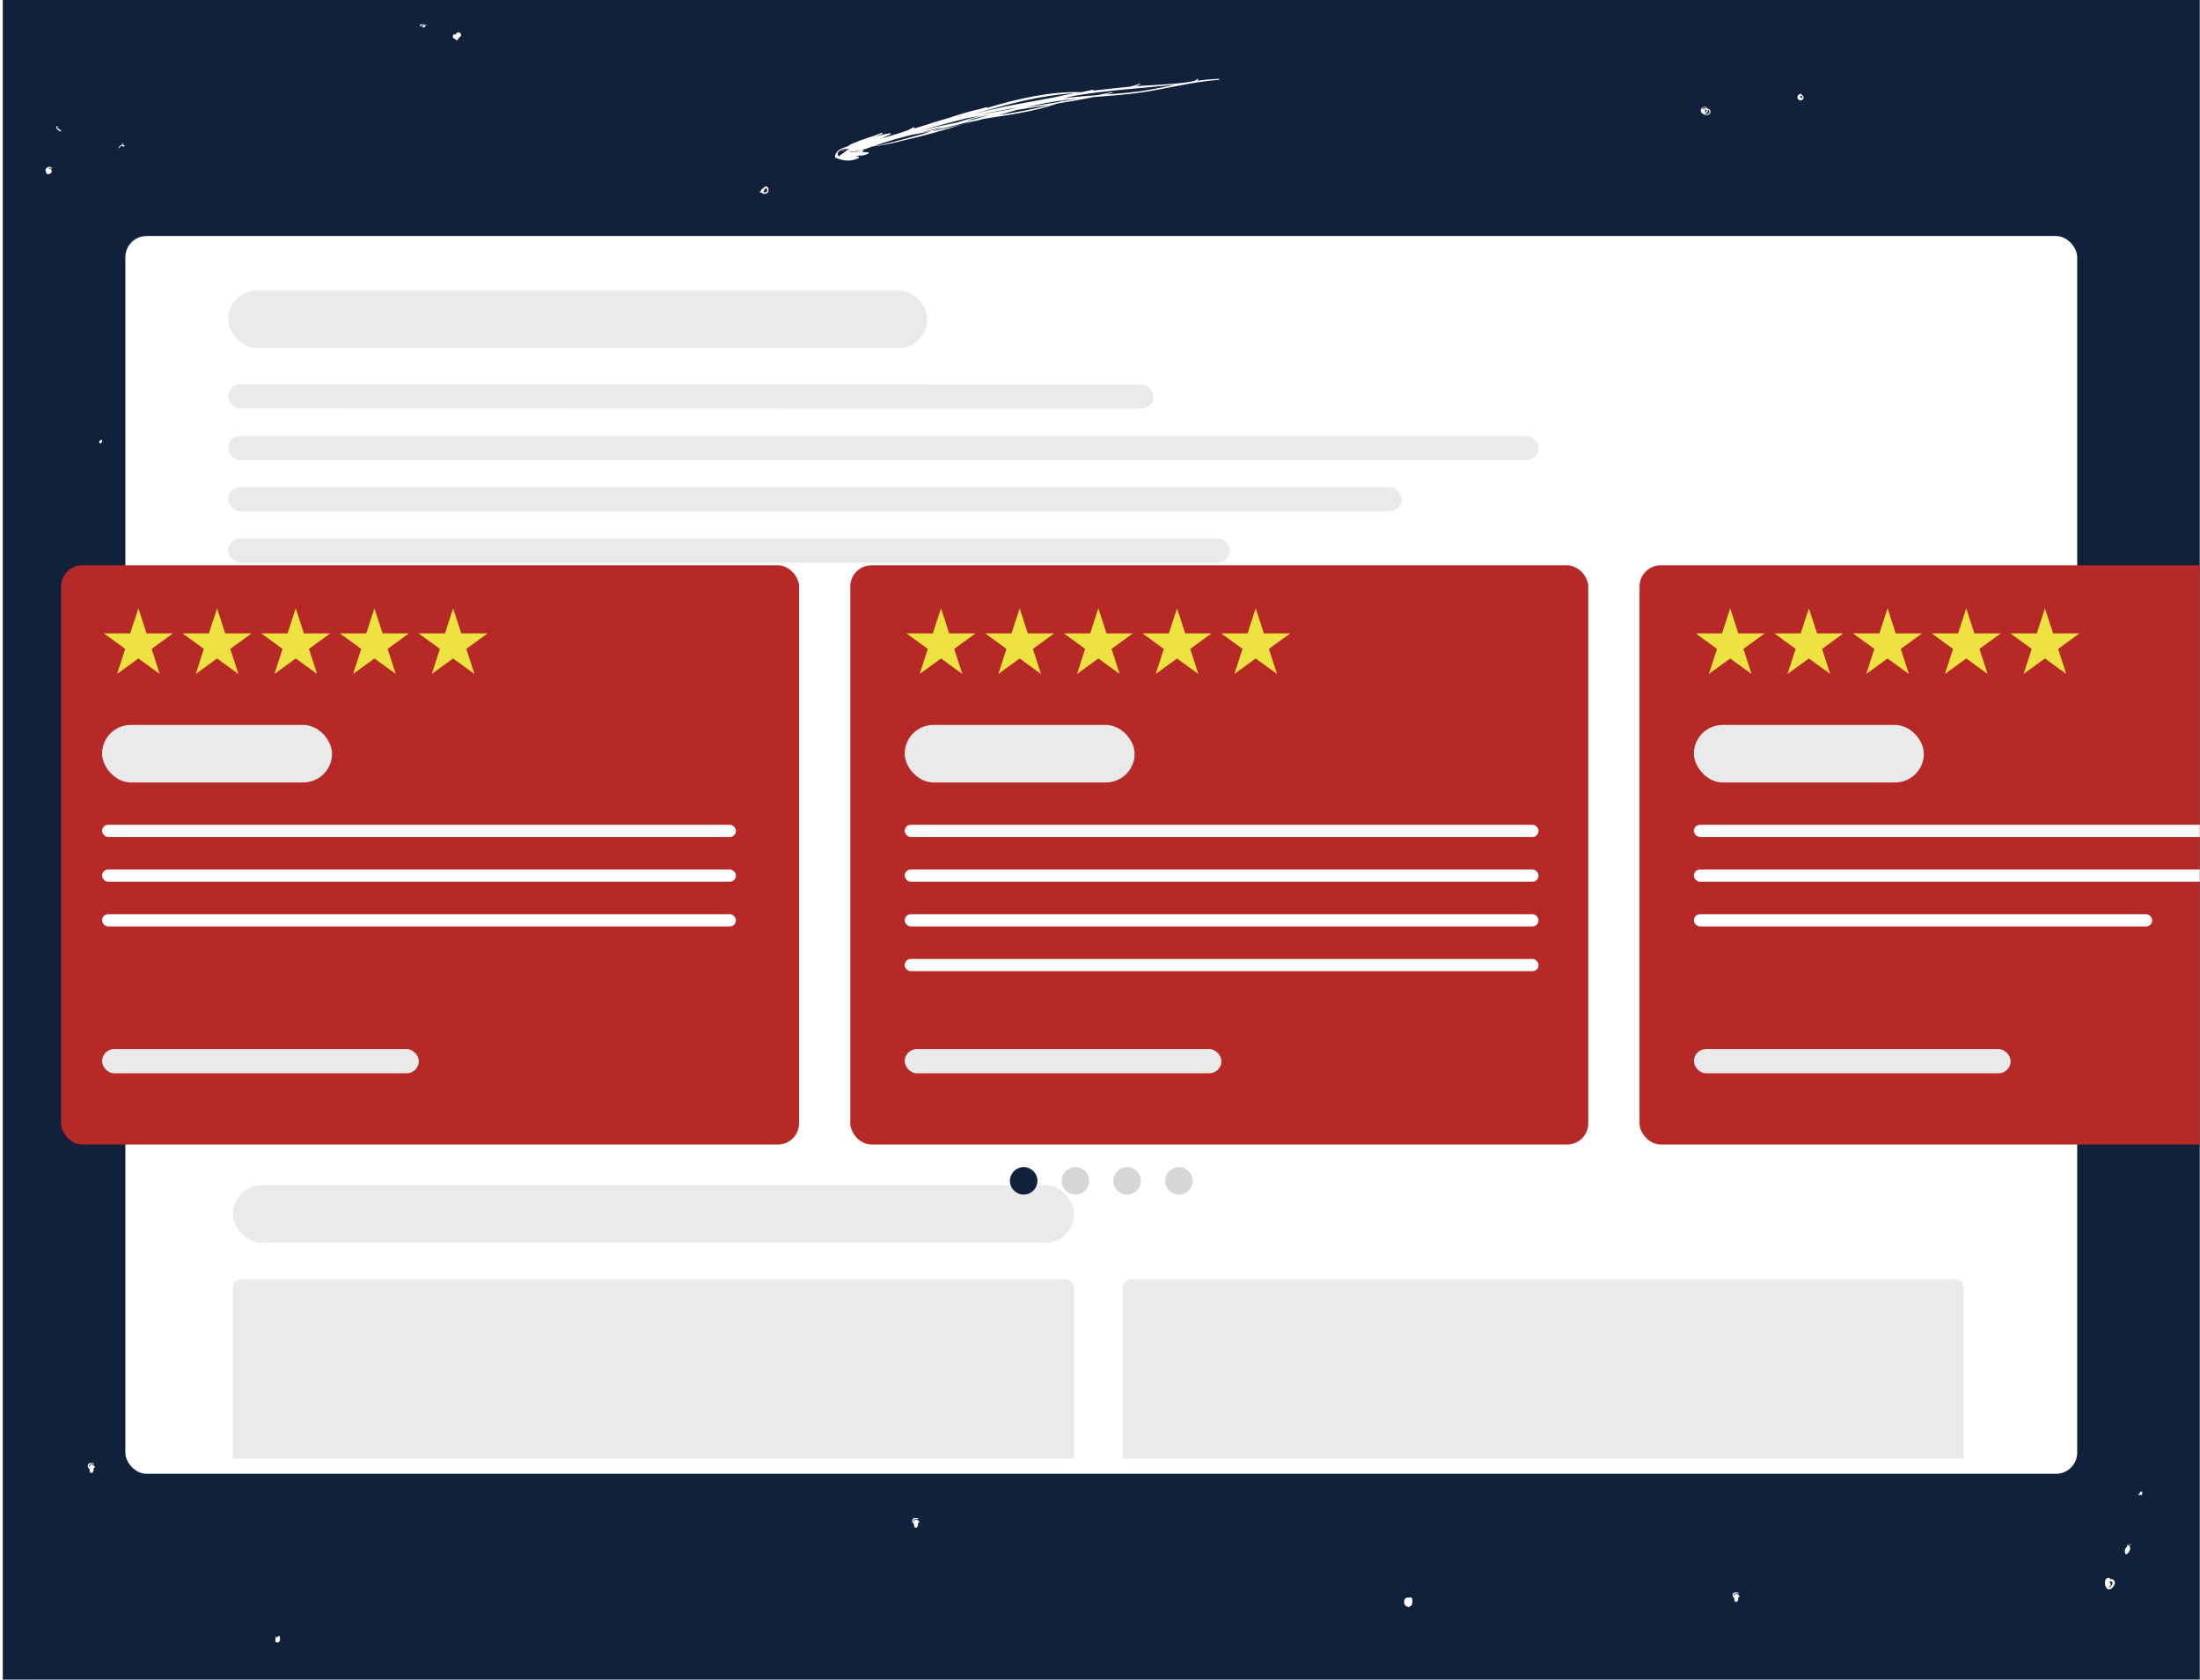 <?xml version="1.0" encoding="UTF-8"?> <svg xmlns="http://www.w3.org/2000/svg" width="727" height="555" viewBox="0 0 727 555" fill="none"><g clip-path="url(#clip0_6204_9)"><rect width="726" height="555" transform="translate(0.92)" fill="#11213B"></rect><g clip-path="url(#clip1_6204_9)"><path d="M402.73 26.066C400.429 26.109 398.15 26.346 395.87 26.646C395.87 26.517 395.87 26.389 395.87 26.26C395.87 26.023 395.533 25.98 395.49 26.217C395.174 27.613 379.175 28.193 375.418 28.451C375.882 28.257 376.325 28.064 376.747 27.828C376.895 27.742 376.747 27.527 376.621 27.591C375.755 28.043 374.616 28.365 373.37 28.644C369.423 29.052 365.392 29.439 361.382 29.933C361.424 29.804 361.339 29.632 361.149 29.654C359.904 29.933 358.659 30.191 357.414 30.448C357.371 30.448 357.329 30.448 357.308 30.448C346.987 30.148 336.096 32.661 326.133 35.668C326.239 35.582 326.175 35.367 326.007 35.41C325.078 35.668 324.17 35.926 323.242 36.183C323.242 36.183 323.242 36.14 323.199 36.162C320.097 36.871 316.994 37.816 313.912 38.847C310.662 39.792 307.432 40.78 304.203 41.833C303.401 42.069 302.578 42.305 301.776 42.563C301.881 42.52 301.987 42.455 302.071 42.413C302.304 42.262 302.092 41.918 301.86 42.047C301.438 42.284 300.763 42.67 299.961 43.078C299.18 43.293 298.399 43.572 297.66 43.852C297.47 43.916 297.28 43.98 297.09 44.023C295.254 44.603 293.439 45.14 291.581 45.634C291.623 45.613 291.645 45.57 291.623 45.548C292.89 44.968 294.156 44.431 294.241 44.41C294.473 44.303 294.304 44.002 294.093 44.023C292.51 44.281 290.885 44.668 289.238 45.119C290.019 44.84 290.779 44.56 291.539 44.238C291.75 44.152 291.602 43.787 291.391 43.873C288.204 45.205 285.334 45.871 282.569 47.117C281.724 47.374 280.943 47.697 280.289 48.276C280.184 48.319 280.078 48.341 279.972 48.384C278.178 48.985 275.983 49.737 275.92 51.907C275.92 51.971 275.962 52.057 276.025 52.078C278.6 53.217 281.176 53.496 283.751 52.229C283.962 52.121 283.877 51.735 283.624 51.756C283.328 51.778 282.949 51.842 282.547 51.885C283.012 51.735 283.497 51.541 283.962 51.348C284.004 51.348 284.004 51.413 284.046 51.413C285.186 51.477 285.798 51.219 286.895 50.789C287.128 50.704 287.128 50.317 286.832 50.317C286.157 50.317 285.481 50.274 284.827 50.231C284.954 50.167 285.08 50.102 285.186 50.038C285.439 49.887 285.27 49.522 284.996 49.565C284.342 49.716 283.708 49.93 283.054 50.124C282.59 50.124 282.146 50.124 281.682 50.145C281.049 50.188 280.542 50.274 280.289 50.339C280.479 50.295 280.838 50.188 281.408 49.995C283.603 50.124 285.882 49.35 288.077 48.448C288.331 48.405 288.584 48.362 288.837 48.319C291.94 47.997 295.043 47.353 298.124 46.515C304.879 45.011 311.654 43.078 318.366 41.016C315.474 41.725 312.561 42.412 309.691 43.057C309.1 43.186 308.509 43.336 307.897 43.486C308.53 43.272 309.163 43.057 309.796 42.842C313.87 41.918 317.944 40.866 321.996 39.77C322.207 39.727 322.439 39.684 322.651 39.663C321.215 40.114 319.801 40.565 318.366 40.995C320.666 40.436 322.967 39.835 325.247 39.233C333.394 37.966 341.52 36.935 349.414 34.207C353.382 33.584 357.329 32.918 361.255 32.081C365.983 31.716 370.69 31.393 375.418 30.792C384.578 29.61 393.506 27.033 402.73 26.389C402.983 26.389 402.983 25.98 402.73 25.98V26.066ZM278.537 50.661C278.073 50.961 277.651 51.284 277.229 51.67C275.92 50.274 278.052 49.458 279.36 48.964C278.959 49.243 278.579 49.522 278.178 49.844C278.115 49.887 278.178 49.995 278.263 49.952C278.558 49.716 279.023 49.436 279.55 49.136C279.508 49.221 279.529 49.329 279.635 49.307C279.719 49.307 279.782 49.286 279.867 49.286C279.867 49.286 279.888 49.286 279.909 49.286C280.184 49.243 280.458 49.2 280.711 49.179C279.888 49.608 279.065 50.188 278.558 50.682L278.537 50.661ZM335.948 35.539C335.146 35.754 334.323 35.968 333.521 36.183C330.418 36.699 327.336 37.257 324.276 37.837C324.74 37.73 325.183 37.601 325.648 37.494C329.046 36.828 332.486 36.183 335.948 35.539ZM355.134 30.813C352.876 31.179 350.638 31.63 348.443 32.145C344.369 32.897 340.296 33.692 336.18 34.422C331.304 35.303 326.513 36.441 321.764 37.687C332.718 34.508 343.694 31.458 355.134 30.813ZM304.857 44.303C300.362 45.484 295.866 46.794 291.349 47.825C290.505 47.954 289.639 48.126 288.774 48.233C291.138 47.503 293.481 46.751 295.845 45.978C297.723 45.484 299.602 44.99 301.501 44.496C303.57 44.174 305.617 43.787 307.686 43.358C306.757 43.68 305.807 44.002 304.879 44.303H304.857ZM309.902 42.606C307.749 43.121 305.596 43.572 303.443 43.98C306.25 43.272 309.079 42.584 311.886 41.918C311.232 42.133 310.556 42.37 309.902 42.584V42.606ZM315.706 40.587C311.485 41.532 307.243 42.219 303.127 43.572C304.372 43.164 305.617 42.778 306.884 42.391C310.957 41.295 315.01 40.221 319.083 39.148C321.004 38.804 322.946 38.439 324.867 38.095C322.017 38.718 319.168 39.534 316.318 40.458C316.107 40.501 315.917 40.544 315.706 40.587ZM321.996 39.384C321.046 39.556 320.118 39.706 319.168 39.878C320.477 39.491 321.806 39.148 323.115 38.825C324.423 38.503 325.732 38.224 327.041 37.966C325.352 38.439 323.685 38.911 321.996 39.384ZM329.932 38.031C332.022 37.451 334.112 36.892 336.18 36.291C339.663 35.732 343.145 35.217 346.649 34.701C341.161 36.205 335.568 37.15 329.953 38.031H329.932ZM351.525 33.412C351.525 33.412 351.461 33.219 351.335 33.262C350.934 33.391 350.533 33.498 350.132 33.649C346.417 34.25 342.702 34.852 338.987 35.474C339.093 35.453 339.198 35.41 339.283 35.389C342.217 34.723 345.15 34.1 348.105 33.606C350.807 33.176 353.509 32.854 356.21 32.596C354.649 32.876 353.087 33.155 351.504 33.412H351.525ZM375.439 30.298C372.062 30.727 368.663 30.985 365.286 31.243C366.067 31.05 366.827 30.878 367.608 30.684C367.756 30.642 367.693 30.427 367.545 30.448C365.856 30.813 364.147 31.114 362.458 31.458C358.785 31.716 355.134 32.016 351.482 32.467C352.749 32.188 354.015 31.909 355.282 31.608C366.215 29.782 377.402 29.138 388.42 27.978C384.114 28.837 379.808 29.782 375.46 30.319L375.439 30.298Z" fill="white"></path></g><g clip-path="url(#clip2_6204_9)"><path d="M485.979 441.162C485.979 441.081 485.866 441.033 485.785 441.049C485.704 441.081 485.639 441.113 485.574 441.162C485.12 440.725 484.618 441.243 484.375 441.76C484.18 441.663 483.969 441.647 483.775 441.793C483.532 441.971 483.434 442.472 483.661 442.699C483.888 442.941 484.31 442.893 484.682 442.796C484.682 442.812 484.682 442.844 484.682 442.86C484.699 442.957 484.812 443.006 484.909 442.99C485.379 442.86 485.785 442.44 485.866 441.971C485.995 441.728 486.044 441.469 485.995 441.162H485.979Z" fill="white"></path><path d="M466.658 528.46C466.658 528.33 466.625 528.201 466.593 528.056C466.528 527.878 466.366 527.861 466.22 527.926C466.171 527.91 466.123 527.878 466.058 527.861C465.799 527.829 465.555 527.878 465.345 527.991C465.312 527.958 465.296 527.926 465.248 527.91C464.129 527.813 463.821 529.107 464.097 529.964C464.356 530.805 465.442 531.339 466.123 530.724C466.139 530.724 466.155 530.724 466.188 530.708C466.56 530.449 466.69 530.029 466.674 529.592C466.755 529.188 466.771 528.783 466.674 528.444L466.658 528.46Z" fill="white"></path><path d="M573.422 526.728C573.422 526.728 573.292 526.809 573.259 526.89C573.195 527.084 573.146 527.278 573.114 527.472C572.87 527.149 572.919 526.664 573.47 526.502C573.762 526.421 574.167 526.502 574.475 526.502C574.621 526.502 574.621 526.292 574.475 526.275C573.989 526.227 573.341 526.017 572.903 526.324C572.546 526.583 572.481 527.117 572.627 527.489C572.725 527.747 572.887 527.925 573.081 528.039C573.081 528.411 573.146 528.783 573.276 529.139C573.308 529.236 573.389 529.316 573.503 529.316C573.6 529.316 573.665 529.284 573.746 529.252C573.94 529.43 574.2 529.236 574.167 529.025C574.459 528.766 574.491 528.378 574.297 528.022C574.491 527.909 574.67 527.764 574.783 527.569C574.832 527.505 574.815 527.424 574.783 527.343C574.459 526.793 574.037 526.599 573.422 526.712V526.728Z" fill="white"></path><path d="M669.958 449.136C669.504 448.538 668.889 448.166 668.224 448.683C668.111 448.764 668.03 448.877 667.948 448.99C667.884 448.99 667.819 448.99 667.754 448.99C667.154 449.104 666.96 449.67 667.057 450.236C667.203 451.223 668.402 451.368 669.197 451.126C670.137 450.834 670.607 449.961 669.958 449.12V449.136ZM669.002 450.608C668.84 450.673 668.629 450.705 668.419 450.705C668.662 450.333 668.759 449.961 668.759 449.524C668.84 449.605 668.905 449.702 668.953 449.848C668.986 449.929 669.115 449.912 669.099 449.832C669.067 449.524 668.905 449.314 668.71 449.168C669.051 449.007 669.504 449.443 669.634 449.767C669.796 450.22 669.391 450.495 669.002 450.624V450.608Z" fill="white"></path><path d="M707.92 492.875C707.579 492.891 707.304 492.826 707.142 493.199C707.142 493.231 707.142 493.247 707.126 493.263C706.947 493.49 706.801 493.716 706.704 493.991C706.656 494.104 706.818 494.218 706.915 494.153C707.045 494.072 707.158 493.959 707.255 493.846C707.288 493.894 707.32 493.943 707.369 493.991C707.45 494.088 707.612 494.072 707.693 493.991C707.985 493.684 708.017 493.393 707.758 493.166C707.806 493.101 707.855 493.037 707.968 493.021C708.033 492.988 708.001 492.875 707.936 492.875H707.92Z" fill="white"></path><path d="M704.19 510.263C704.19 510.263 704.174 510.118 704.109 510.166C703.817 510.344 703.574 510.522 703.364 510.7C703.283 510.651 703.218 510.587 703.104 510.554C702.894 510.473 702.748 510.781 702.894 510.91C702.942 510.959 702.975 511.023 703.023 511.072C703.023 511.072 703.023 511.088 703.023 511.104C702.132 511.363 702.035 512.673 702.31 513.401C702.407 513.628 702.634 513.692 702.829 513.547C703.639 512.9 704.385 511.557 703.574 510.829C703.753 510.635 703.963 510.457 704.19 510.263Z" fill="white"></path><path d="M698.291 521.974C697.999 521.796 697.61 521.748 697.221 521.764C697.221 521.699 697.221 521.634 697.221 521.57C697.221 521.457 697.14 521.392 697.026 521.376C694.514 521.068 695.584 526.6 697.821 524.853C698.631 524.223 699.49 522.67 698.291 521.958V521.974ZM697.869 523.689C697.691 523.98 697.27 524.595 696.832 524.449C696.767 524.433 696.718 524.384 696.67 524.32C696.881 524.32 697.091 524.239 697.253 524.093C697.61 523.786 697.529 523.398 697.334 523.009C697.302 522.945 697.237 522.912 697.172 522.896C697.172 522.783 697.172 522.67 697.188 522.556C697.188 522.556 697.205 522.556 697.221 522.556C698.08 522.443 698.291 523.009 697.869 523.689Z" fill="white"></path></g><path d="M302.342 502.189C302.342 502.189 302.208 502.27 302.174 502.351C302.107 502.545 302.057 502.739 302.023 502.933C301.771 502.61 301.821 502.125 302.393 501.963C302.695 501.882 303.116 501.963 303.435 501.963C303.586 501.963 303.586 501.753 303.435 501.736C302.931 501.688 302.258 501.478 301.805 501.785C301.435 502.044 301.367 502.578 301.519 502.95C301.62 503.208 301.788 503.386 301.989 503.5C301.989 503.872 302.057 504.244 302.191 504.599C302.225 504.697 302.309 504.777 302.426 504.777C302.527 504.777 302.595 504.745 302.679 504.713C302.88 504.891 303.149 504.697 303.116 504.486C303.418 504.227 303.452 503.839 303.25 503.483C303.452 503.37 303.637 503.225 303.755 503.03C303.805 502.966 303.788 502.885 303.755 502.804C303.418 502.254 302.981 502.06 302.342 502.173V502.189Z" fill="white"></path><g clip-path="url(#clip3_6204_9)"><path d="M29.91 484.01C29.91 484.01 29.775 484.094 29.741 484.178C29.674 484.38 29.623 484.582 29.59 484.783C29.337 484.447 29.387 483.943 29.961 483.775C30.264 483.691 30.686 483.775 31.006 483.775C31.158 483.775 31.158 483.557 31.006 483.54C30.5 483.489 29.826 483.271 29.37 483.59C28.999 483.859 28.932 484.414 29.083 484.8C29.185 485.069 29.353 485.254 29.556 485.372C29.556 485.758 29.623 486.145 29.758 486.515C29.792 486.615 29.876 486.699 29.994 486.699C30.096 486.699 30.163 486.666 30.247 486.632C30.45 486.817 30.72 486.615 30.686 486.397C30.989 486.128 31.023 485.725 30.821 485.355C31.023 485.237 31.209 485.086 31.327 484.884C31.378 484.817 31.361 484.733 31.327 484.649C30.989 484.078 30.551 483.876 29.91 483.994V484.01Z" fill="white"></path><path d="M165.983 466.9C165.983 466.9 165.966 466.749 165.899 466.799C165.595 466.984 165.342 467.169 165.123 467.354C165.039 467.304 164.971 467.236 164.853 467.203C164.634 467.119 164.482 467.438 164.634 467.572C164.684 467.623 164.718 467.69 164.769 467.741C164.769 467.741 164.769 467.757 164.769 467.774C163.841 468.043 163.74 469.404 164.027 470.161C164.128 470.396 164.364 470.463 164.566 470.312C165.41 469.64 166.186 468.245 165.342 467.488C165.528 467.287 165.747 467.102 165.983 466.9Z" fill="white"></path><path d="M159.86 479.068C159.556 478.883 159.152 478.833 158.747 478.85C158.747 478.783 158.747 478.715 158.747 478.648C158.747 478.53 158.662 478.463 158.544 478.446C155.93 478.127 157.043 483.875 159.371 482.06C160.214 481.404 161.108 479.791 159.86 479.052V479.068ZM159.405 480.85C159.219 481.152 158.781 481.791 158.325 481.64C158.258 481.623 158.207 481.573 158.156 481.505C158.376 481.505 158.595 481.421 158.764 481.27C159.135 480.951 159.05 480.547 158.848 480.144C158.814 480.077 158.747 480.043 158.679 480.026C158.679 479.909 158.679 479.791 158.696 479.673C158.696 479.673 158.713 479.673 158.73 479.673C159.624 479.556 159.843 480.144 159.405 480.85Z" fill="white"></path><path d="M92.406 540.733C92.372 540.632 92.271 540.548 92.153 540.582C91.781 540.716 91.444 540.968 91.242 541.304C91.242 541.136 91.258 540.951 91.258 540.783C91.258 540.666 91.09 540.666 91.073 540.783C91.073 541.002 91.022 541.388 91.039 541.758C90.972 541.994 90.938 542.246 91.005 542.498C91.039 542.615 91.191 542.615 91.258 542.531C91.394 542.716 91.613 542.817 91.984 542.699C92.675 542.464 92.608 541.254 92.406 540.716V540.733Z" fill="white"></path></g><g clip-path="url(#clip4_6204_9)"><path d="M564.099 35.821C563.864 34.904 562.528 35.217 562.117 36.026C562.106 36.047 562.082 36.058 562.094 36.08C562.024 36.252 561.977 36.435 562.012 36.64C562.047 36.824 562.129 36.996 562.246 37.158C562.258 37.212 562.293 37.266 562.352 37.288C563.055 38.096 564.65 38.409 565.154 37.298C565.506 36.532 564.861 35.993 564.111 35.831L564.099 35.821ZM563.536 36.619C563.501 36.457 563.395 36.338 563.278 36.23C563.278 36.23 563.302 36.23 563.313 36.22C563.724 36.123 564.052 36.263 563.958 36.662C563.888 37.007 563.548 37.234 563.161 37.201C563.419 37.093 563.595 36.91 563.524 36.619H563.536ZM563.337 35.475C563.466 35.475 563.595 35.508 563.7 35.562C563.794 35.605 563.864 35.67 563.923 35.756C563.923 35.756 563.923 35.767 563.923 35.778C563.9 35.778 563.876 35.778 563.853 35.778C563.829 35.756 563.817 35.745 563.806 35.713C563.841 35.627 563.665 35.627 563.689 35.713C563.689 35.734 563.689 35.756 563.712 35.767C563.384 35.767 563.067 35.821 562.809 35.983C562.68 35.95 562.563 35.928 562.434 35.939C562.481 35.875 562.528 35.81 562.598 35.756C562.786 35.583 563.055 35.465 563.325 35.475H563.337ZM564.591 37.503C564.216 37.816 563.653 37.762 563.208 37.557C563.419 37.568 563.642 37.536 563.864 37.406C564.24 37.18 564.497 36.608 564.322 36.22H564.345C564.931 36.457 565.095 37.072 564.58 37.492L564.591 37.503Z" fill="white"></path><path d="M595.484 31.442C595.39 31.011 594.98 30.838 594.488 31.184C593.843 31.637 593.737 32.51 594.441 32.963C594.98 33.319 595.707 33.157 595.941 32.564C596.141 32.068 595.895 31.68 595.496 31.442H595.484ZM595.461 32.597C595.461 32.349 595.133 32.133 594.793 32.025C594.793 31.885 594.828 31.744 594.851 31.615C595.25 31.691 595.648 31.895 595.59 32.327C595.578 32.435 595.519 32.521 595.461 32.607V32.597Z" fill="white"></path></g><g clip-path="url(#clip5_6204_9)"><path d="M17.09 55.868C17.09 55.958 17.225 55.928 17.225 55.853C17.331 54.845 15.572 54.98 15.241 55.688C15.241 55.718 15.226 55.763 15.211 55.793C15.151 55.853 15.091 55.898 15.046 55.974C14.956 56.169 15.001 56.35 15.121 56.5C15.136 56.876 15.256 57.237 15.512 57.418C15.963 57.749 16.684 57.448 16.955 57.027C17.21 56.636 17.105 56.259 16.834 55.989C16.88 55.808 16.714 55.597 16.534 55.733C16.534 55.733 16.534 55.733 16.519 55.748C16.474 55.688 16.414 55.642 16.323 55.642C16.293 55.642 16.278 55.642 16.263 55.642C16.143 55.597 16.038 55.582 15.918 55.567C15.933 55.567 15.948 55.537 15.963 55.537C16.323 55.387 17 55.311 17.09 55.868Z" fill="white"></path><path d="M33.611 145.375C33.566 145.3 33.446 145.255 33.37 145.315C33.31 145.36 33.28 145.405 33.235 145.45C33.235 145.45 33.22 145.45 33.205 145.435C33.19 145.435 33.16 145.435 33.145 145.435C32.754 145.631 32.769 146.052 32.874 146.429C32.874 146.474 32.95 146.519 32.995 146.519C33.551 146.489 33.927 145.887 33.626 145.39L33.611 145.375Z" fill="white"></path><path d="M20.141 43.168C19.795 42.807 19.374 42.566 18.953 42.325C18.818 42.13 18.833 41.964 19.194 41.904C19.299 41.889 19.269 41.709 19.164 41.724L18.683 41.784C18.683 41.784 18.577 41.829 18.577 41.889C18.577 42.01 18.637 42.1 18.668 42.205C18.562 42.205 18.487 42.325 18.577 42.416C18.668 42.506 18.773 42.566 18.878 42.626C19.149 43.003 19.539 43.273 20.005 43.424C20.156 43.469 20.246 43.273 20.156 43.168H20.141Z" fill="white"></path><path d="M41.126 48.164C40.945 47.954 40.765 47.833 40.584 47.803C40.584 47.758 40.614 47.713 40.645 47.668C40.69 47.578 40.75 47.487 40.795 47.397C40.855 47.292 40.69 47.201 40.63 47.307C40.524 47.487 40.389 47.653 40.344 47.818C39.878 47.864 39.427 48.345 39.126 48.812C39.066 48.902 39.202 49.007 39.277 48.932C39.547 48.631 39.938 48.149 40.374 48.104C40.389 48.149 40.389 48.179 40.434 48.225C40.614 48.45 40.81 48.465 41.081 48.39C41.171 48.36 41.186 48.255 41.141 48.179L41.126 48.164Z" fill="white"></path><path d="M140.896 8.121C140.7 8.166 140.52 8.242 140.339 8.317C140.024 7.911 139.377 7.956 138.941 8.106C138.866 8.136 138.821 8.197 138.821 8.272C138.791 8.407 138.791 8.558 138.791 8.693C138.791 8.859 139.032 8.889 139.062 8.723C139.107 8.558 139.137 8.437 139.272 8.347C139.377 8.287 139.813 8.242 139.903 8.302C139.903 8.362 139.918 8.437 139.933 8.498C139.783 8.588 139.618 8.663 139.467 8.783C139.407 8.829 139.437 8.934 139.498 8.964C139.888 9.175 140.7 9.084 140.49 8.482C140.49 8.482 140.49 8.482 140.475 8.452C140.64 8.377 140.805 8.302 140.956 8.257C141.061 8.227 141.016 8.076 140.911 8.091L140.896 8.121Z" fill="white"></path><path d="M151.418 10.678C151.012 10.723 150.606 11.16 150.381 11.566C150.291 11.476 150.185 11.386 150.095 11.295C150.035 11.25 149.96 11.25 149.915 11.31C149.569 11.882 149.419 12.68 150.276 12.785C150.291 12.785 150.306 12.785 150.321 12.785C150.426 12.981 150.591 13.146 150.832 13.267C150.892 13.297 150.982 13.312 151.042 13.267C151.343 13.056 151.523 12.785 151.613 12.469C151.869 12.334 152.094 12.168 152.23 11.973C152.636 11.416 152.094 10.603 151.403 10.663L151.418 10.678Z" fill="white"></path><path d="M196.637 82.835C196.637 82.744 196.637 82.639 196.637 82.534C196.637 82.474 196.561 82.443 196.516 82.443C195.269 82.474 194.532 84.324 194.953 85.348C195.374 86.386 196.667 86.446 197.058 85.378C197.253 84.851 197.313 83.121 196.652 82.835H196.637ZM196.381 85.784C195.885 86.085 195.284 85.513 195.163 85.062C195.028 84.565 195.178 84.008 195.419 83.557C195.434 83.587 195.464 83.602 195.509 83.602C195.163 84.415 195.254 85.498 196.141 85.062C196.772 84.746 196.817 83.933 196.501 83.482C196.531 83.421 196.561 83.361 196.576 83.301C196.622 83.346 196.652 83.391 196.682 83.467C196.847 83.843 196.877 84.294 196.847 84.701C196.817 85.062 196.727 85.588 196.381 85.799V85.784Z" fill="white"></path><path d="M181.875 153.081C181.108 153.111 180.372 153.818 179.981 154.51C179.966 154.525 179.936 154.555 179.921 154.57C179.921 154.57 179.891 154.57 179.876 154.585C179.846 154.646 179.846 154.676 179.831 154.721C179.71 154.932 179.695 155.187 179.876 155.488C180.552 156.632 181.89 155.624 182.341 154.826C182.642 154.269 182.867 153.051 181.905 153.081H181.875ZM182.176 154.074C182.086 154.676 181.589 155.398 180.988 155.594C180.507 155.759 180.161 155.473 180.116 155.127C180.146 155.112 180.176 155.082 180.176 155.052C180.252 154.841 180.387 154.661 180.522 154.48C180.823 154.33 181.169 154.254 181.499 154.3C181.68 154.315 181.68 154.044 181.499 154.014C181.334 153.999 181.124 154.014 180.913 154.044C181.018 153.953 181.108 153.833 181.229 153.758C181.68 153.457 182.281 153.276 182.161 154.059L182.176 154.074Z" fill="white"></path><path d="M119.37 142.877C118.904 142.245 118.017 142.351 117.326 142.682C117.025 142.065 117.446 141.553 117.912 141.177C117.972 141.132 117.897 141.026 117.822 141.072C117.266 141.478 116.8 142.08 117.13 142.787C116.995 142.862 116.86 142.953 116.755 143.043C116.634 143.148 116.755 143.299 116.89 143.284C117.025 143.254 117.19 143.193 117.341 143.118C117.671 143.524 118.213 143.81 118.709 143.825C119.22 143.825 119.716 143.389 119.34 142.892L119.37 142.877ZM118.799 143.524C118.619 143.555 118.423 143.494 118.258 143.434C118.002 143.344 117.777 143.178 117.581 142.983C117.972 142.787 118.393 142.606 118.724 142.787C119.13 143.013 119.325 143.434 118.799 143.509V143.524Z" fill="white"></path><path d="M238.651 126.986C238.501 126.941 238.321 126.881 238.14 126.806C238.14 126.791 238.14 126.776 238.125 126.76C237.96 126.49 237.719 126.354 237.449 126.309C236.968 125.948 236.351 125.752 235.87 126.023C235.6 126.174 235.434 126.414 235.344 126.7C235.209 126.776 235.089 126.851 234.983 126.956C234.818 127.122 235.029 127.377 235.224 127.272C235.239 127.272 235.269 127.272 235.284 127.257C235.314 127.709 235.51 128.16 235.855 128.401C235.946 128.461 236.036 128.506 236.126 128.551C236.306 128.777 236.562 128.958 236.908 129.003C237.855 129.123 238.426 128.341 238.261 127.498C238.276 127.362 238.291 127.242 238.261 127.107C238.381 127.152 238.501 127.182 238.606 127.212C238.727 127.227 238.772 127.061 238.651 127.031V126.986Z" fill="white"></path><path d="M253.129 61.602C252.723 61.602 252.407 61.948 252.212 62.264C252.212 62.264 252.212 62.264 252.212 62.279C251.896 62.354 251.581 62.505 251.49 62.821C251.46 62.926 251.49 63.046 251.505 63.167C251.415 63.197 251.31 63.227 251.16 63.227C251.009 63.227 250.964 63.438 251.084 63.513C251.295 63.648 251.535 63.693 251.761 63.663C251.806 63.723 251.866 63.784 251.911 63.829C252.482 64.28 253.399 64.07 253.805 63.498C254.211 62.941 253.941 61.617 253.129 61.602ZM253.084 63.483C252.753 63.663 252.452 63.588 252.242 63.438C252.407 63.272 252.528 62.821 252.708 62.505C252.783 62.474 252.813 62.414 252.798 62.354C252.873 62.264 252.963 62.188 253.069 62.188C253.309 62.158 253.565 62.67 253.535 62.926C253.505 63.182 253.309 63.392 253.084 63.513V63.483Z" fill="white"></path></g><g filter="url(#filter0_d_6204_9)"><rect x="41.42" y="73" width="645" height="409" rx="7" fill="white"></rect></g><rect x="75.422" y="126.99" width="305.757" height="8" rx="4" transform="rotate(0.015 75.422 126.99)" fill="#EAEAEA"></rect><rect x="75.42" y="96" width="231" height="19" rx="9.5" fill="#EAEAEA"></rect><rect x="76.955" y="391.65" width="278" height="19" rx="9.5" fill="#EAEAEA"></rect><rect x="75.42" y="144.02" width="433" height="8" rx="4" fill="#EAEAEA"></rect><rect x="75.42" y="160.967" width="387.779" height="8" rx="4" fill="#EAEAEA"></rect><rect x="75.42" y="177.914" width="330.994" height="8" rx="4" fill="#EAEAEA"></rect><path d="M76.955 425.67C76.955 424.013 78.298 422.67 79.955 422.67H351.955C353.612 422.67 354.955 424.013 354.955 425.67V482H76.955V425.67Z" fill="#EAEAEA"></path><path d="M370.955 425.67C370.955 424.013 372.298 422.67 373.955 422.67H645.955C647.612 422.67 648.955 424.013 648.955 425.67V482H370.955V425.67Z" fill="#EAEAEA"></path><g filter="url(#filter1_d_6204_9)"><rect x="20.191" y="181.799" width="243.858" height="191.402" rx="7" fill="#B72926"></rect></g><g filter="url(#filter2_d_6204_9)"><rect x="280.99" y="181.799" width="243.858" height="191.402" rx="7" fill="#B72926"></rect></g><g filter="url(#filter3_d_6204_9)"><rect x="541.789" y="181.799" width="243.858" height="191.402" rx="7" fill="#B62926"></rect></g><rect width="128" height="24" transform="translate(33.732 201)" fill="#B62926"></rect><path d="M45.732 201L48.427 209.292H57.145L50.092 214.416L52.786 222.708L45.732 217.584L38.679 222.708L41.373 214.416L34.32 209.292H43.038L45.732 201Z" fill="#EDE242"></path><path d="M71.732 201L74.427 209.292H83.145L76.092 214.416L78.786 222.708L71.732 217.584L64.679 222.708L67.373 214.416L60.32 209.292H69.038L71.732 201Z" fill="#EDE242"></path><path d="M97.732 201L100.427 209.292H109.145L102.092 214.416L104.786 222.708L97.732 217.584L90.679 222.708L93.373 214.416L86.32 209.292H95.038L97.732 201Z" fill="#EDE242"></path><path d="M123.732 201L126.427 209.292H135.145L128.092 214.416L130.786 222.708L123.732 217.584L116.679 222.708L119.373 214.416L112.32 209.292H121.038L123.732 201Z" fill="#EDE242"></path><path d="M149.732 201L152.427 209.292H161.145L154.092 214.416L156.786 222.708L149.732 217.584L142.679 222.708L145.373 214.416L138.32 209.292H147.038L149.732 201Z" fill="#EDE242"></path><rect width="128" height="24" transform="translate(298.955 201)" fill="#B62926"></rect><path d="M310.955 201L313.649 209.292H322.368L315.314 214.416L318.009 222.708L310.955 217.584L303.902 222.708L306.596 214.416L299.542 209.292H308.261L310.955 201Z" fill="#EDE242"></path><path d="M336.955 201L339.649 209.292H348.368L341.314 214.416L344.009 222.708L336.955 217.584L329.902 222.708L332.596 214.416L325.542 209.292H334.261L336.955 201Z" fill="#EDE242"></path><path d="M362.955 201L365.649 209.292H374.368L367.314 214.416L370.009 222.708L362.955 217.584L355.902 222.708L358.596 214.416L351.542 209.292H360.261L362.955 201Z" fill="#EDE242"></path><path d="M388.955 201L391.649 209.292H400.368L393.314 214.416L396.009 222.708L388.955 217.584L381.902 222.708L384.596 214.416L377.542 209.292H386.261L388.955 201Z" fill="#EDE242"></path><path d="M414.955 201L417.649 209.292H426.368L419.314 214.416L422.009 222.708L414.955 217.584L407.902 222.708L410.596 214.416L403.542 209.292H412.261L414.955 201Z" fill="#EDE242"></path><rect width="128" height="24" transform="translate(559.754 201)" fill="#B62926"></rect><path d="M571.754 201L574.448 209.292H583.167L576.113 214.416L578.807 222.708L571.754 217.584L564.7 222.708L567.395 214.416L560.341 209.292H569.06L571.754 201Z" fill="#EDE242"></path><path d="M597.754 201L600.448 209.292H609.167L602.113 214.416L604.807 222.708L597.754 217.584L590.7 222.708L593.395 214.416L586.341 209.292H595.06L597.754 201Z" fill="#EDE242"></path><path d="M623.754 201L626.448 209.292H635.167L628.113 214.416L630.807 222.708L623.754 217.584L616.7 222.708L619.395 214.416L612.341 209.292H621.06L623.754 201Z" fill="#EDE242"></path><path d="M649.754 201L652.448 209.292H661.167L654.113 214.416L656.807 222.708L649.754 217.584L642.7 222.708L645.395 214.416L638.341 209.292H647.06L649.754 201Z" fill="#EDE242"></path><path d="M675.754 201L678.448 209.292H687.167L680.113 214.416L682.807 222.708L675.754 217.584L668.7 222.708L671.395 214.416L664.341 209.292H673.06L675.754 201Z" fill="#EDE242"></path><rect x="33.732" y="239.551" width="76" height="19" rx="9.5" fill="#EAEAEA"></rect><rect x="298.955" y="239.551" width="76" height="19" rx="9.5" fill="#EAEAEA"></rect><rect x="559.754" y="239.551" width="76" height="19" rx="9.5" fill="#EAEAEA"></rect><rect x="33.732" y="272.539" width="209.465" height="4.031" rx="2.016" fill="white"></rect><rect x="298.955" y="272.539" width="209.465" height="4.031" rx="2.016" fill="white"></rect><rect x="559.754" y="272.539" width="209.465" height="4.031" rx="2.016" fill="white"></rect><rect x="33.732" y="287.32" width="209.465" height="4.031" rx="2.016" fill="white"></rect><rect x="298.955" y="287.32" width="209.465" height="4.031" rx="2.016" fill="white"></rect><rect x="559.754" y="287.32" width="209.465" height="4.031" rx="2.016" fill="white"></rect><rect x="33.732" y="302.102" width="209.465" height="4.031" rx="2.016" fill="white"></rect><rect x="298.955" y="302.102" width="209.465" height="4.031" rx="2.016" fill="white"></rect><rect x="559.754" y="302.102" width="151.457" height="4.031" rx="2.016" fill="white"></rect><rect x="298.955" y="316.883" width="209.465" height="4.031" rx="2.016" fill="white"></rect><rect x="33.732" y="346.658" width="104.67" height="8" rx="4" fill="#EAEAEA"></rect><rect x="298.955" y="346.658" width="104.67" height="8" rx="4" fill="#EAEAEA"></rect><rect x="559.754" y="346.658" width="104.67" height="8" rx="4" fill="#EAEAEA"></rect><circle cx="338.279" cy="390.197" r="4.547" fill="#12223B"></circle><circle cx="355.373" cy="390.197" r="4.547" fill="#D6D6D6"></circle><circle cx="372.467" cy="390.197" r="4.547" fill="#D6D6D6"></circle><circle cx="389.561" cy="390.197" r="4.547" fill="#D6D6D6"></circle></g><defs><filter id="filter0_d_6204_9" x="-8.58" y="28" width="745" height="509" filterUnits="userSpaceOnUse" color-interpolation-filters="sRGB"><feFlood flood-opacity="0" result="BackgroundImageFix"></feFlood><feColorMatrix in="SourceAlpha" type="matrix" values="0 0 0 0 0 0 0 0 0 0 0 0 0 0 0 0 0 0 127 0" result="hardAlpha"></feColorMatrix><feOffset dy="5"></feOffset><feGaussianBlur stdDeviation="25"></feGaussianBlur><feComposite in2="hardAlpha" operator="out"></feComposite><feColorMatrix type="matrix" values="0 0 0 0 0.067 0 0 0 0 0.129 0 0 0 0 0.231 0 0 0 0.08 0"></feColorMatrix><feBlend mode="normal" in2="BackgroundImageFix" result="effect1_dropShadow_6204_9"></feBlend><feBlend mode="normal" in="SourceGraphic" in2="effect1_dropShadow_6204_9" result="shape"></feBlend></filter><filter id="filter1_d_6204_9" x="-29.809" y="136.799" width="343.857" height="291.402" filterUnits="userSpaceOnUse" color-interpolation-filters="sRGB"><feFlood flood-opacity="0" result="BackgroundImageFix"></feFlood><feColorMatrix in="SourceAlpha" type="matrix" values="0 0 0 0 0 0 0 0 0 0 0 0 0 0 0 0 0 0 127 0" result="hardAlpha"></feColorMatrix><feOffset dy="5"></feOffset><feGaussianBlur stdDeviation="25"></feGaussianBlur><feComposite in2="hardAlpha" operator="out"></feComposite><feColorMatrix type="matrix" values="0 0 0 0 0.067 0 0 0 0 0.129 0 0 0 0 0.231 0 0 0 0.08 0"></feColorMatrix><feBlend mode="normal" in2="BackgroundImageFix" result="effect1_dropShadow_6204_9"></feBlend><feBlend mode="normal" in="SourceGraphic" in2="effect1_dropShadow_6204_9" result="shape"></feBlend></filter><filter id="filter2_d_6204_9" x="230.99" y="136.799" width="343.857" height="291.402" filterUnits="userSpaceOnUse" color-interpolation-filters="sRGB"><feFlood flood-opacity="0" result="BackgroundImageFix"></feFlood><feColorMatrix in="SourceAlpha" type="matrix" values="0 0 0 0 0 0 0 0 0 0 0 0 0 0 0 0 0 0 127 0" result="hardAlpha"></feColorMatrix><feOffset dy="5"></feOffset><feGaussianBlur stdDeviation="25"></feGaussianBlur><feComposite in2="hardAlpha" operator="out"></feComposite><feColorMatrix type="matrix" values="0 0 0 0 0.067 0 0 0 0 0.129 0 0 0 0 0.231 0 0 0 0.08 0"></feColorMatrix><feBlend mode="normal" in2="BackgroundImageFix" result="effect1_dropShadow_6204_9"></feBlend><feBlend mode="normal" in="SourceGraphic" in2="effect1_dropShadow_6204_9" result="shape"></feBlend></filter><filter id="filter3_d_6204_9" x="491.789" y="136.799" width="343.857" height="291.402" filterUnits="userSpaceOnUse" color-interpolation-filters="sRGB"><feFlood flood-opacity="0" result="BackgroundImageFix"></feFlood><feColorMatrix in="SourceAlpha" type="matrix" values="0 0 0 0 0 0 0 0 0 0 0 0 0 0 0 0 0 0 127 0" result="hardAlpha"></feColorMatrix><feOffset dy="5"></feOffset><feGaussianBlur stdDeviation="25"></feGaussianBlur><feComposite in2="hardAlpha" operator="out"></feComposite><feColorMatrix type="matrix" values="0 0 0 0 0.067 0 0 0 0 0.129 0 0 0 0 0.231 0 0 0 0.08 0"></feColorMatrix><feBlend mode="normal" in2="BackgroundImageFix" result="effect1_dropShadow_6204_9"></feBlend><feBlend mode="normal" in="SourceGraphic" in2="effect1_dropShadow_6204_9" result="shape"></feBlend></filter><clipPath id="clip0_6204_9"><rect width="726" height="555" fill="white" transform="translate(0.92)"></rect></clipPath><clipPath id="clip1_6204_9"><rect width="127" height="27" fill="white" transform="translate(275.92 26.066)"></rect></clipPath><clipPath id="clip2_6204_9"><rect width="244" height="90" fill="white" transform="translate(464 441)"></rect></clipPath><clipPath id="clip3_6204_9"><rect width="137" height="76" fill="white" transform="translate(29 466.783)"></rect></clipPath><clipPath id="clip4_6204_9"><rect width="34" height="7" fill="white" transform="translate(562 31)"></rect></clipPath><clipPath id="clip5_6204_9"><rect width="239" height="148" fill="white" transform="translate(15 8)"></rect></clipPath></defs></svg> 